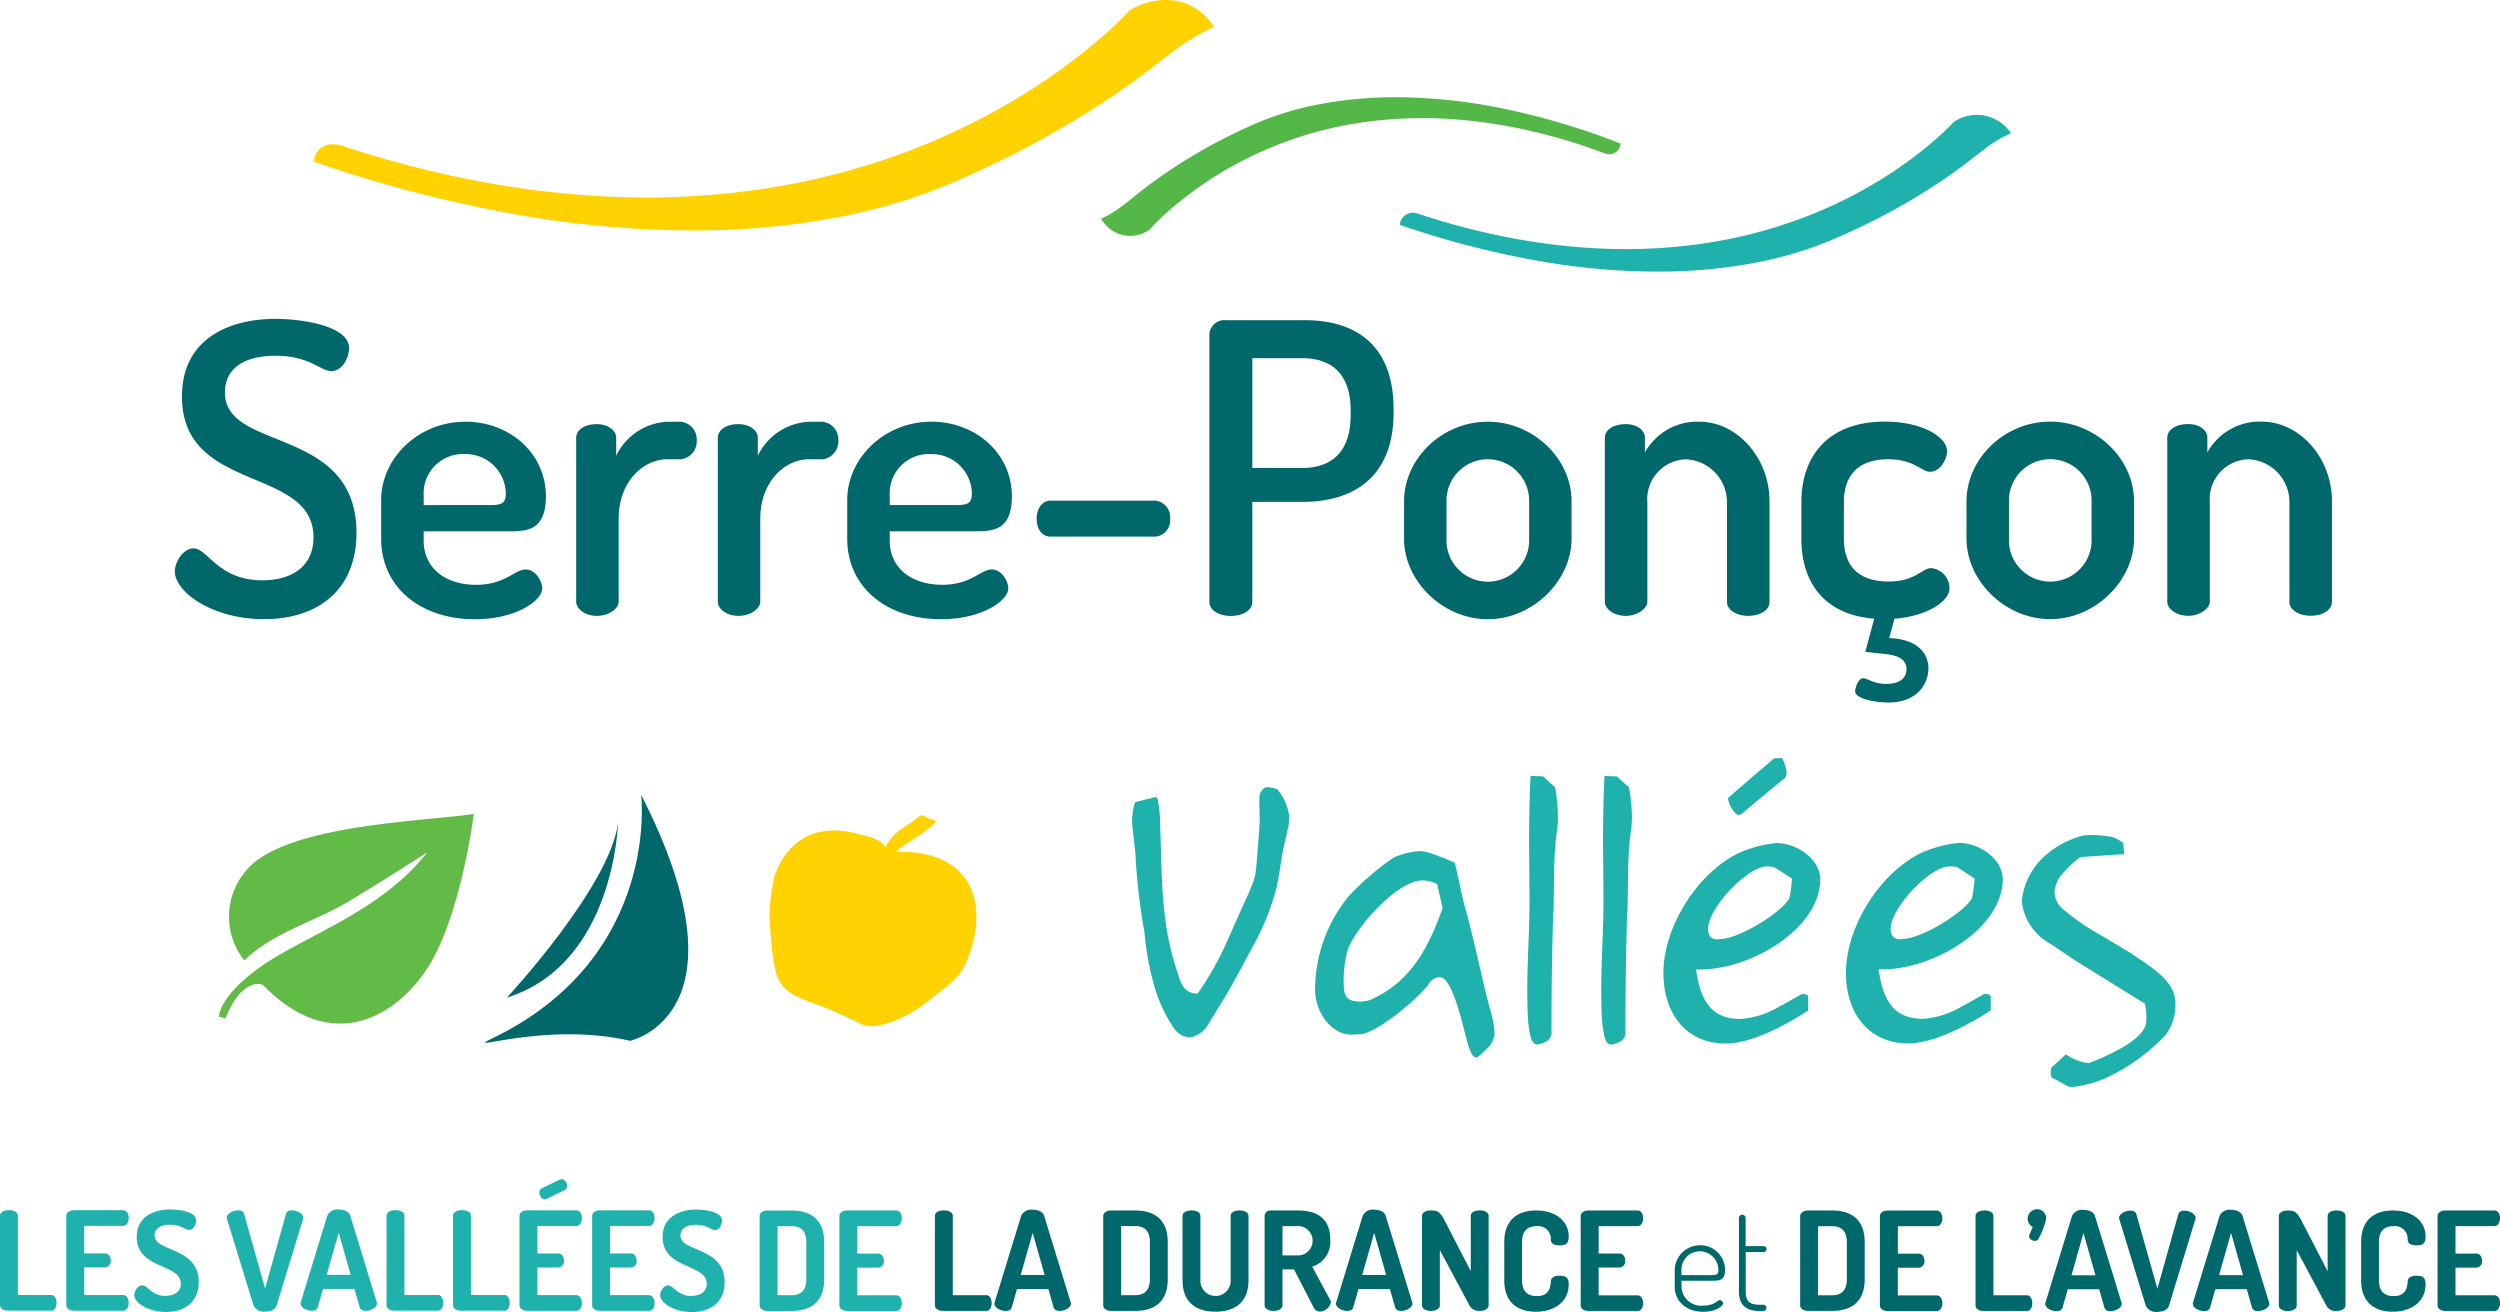 <svg xmlns="http://www.w3.org/2000/svg" width="294.106" height="154.355" viewBox="0 0 294.106 154.355">
  <g id="Calque_1" data-name="Calque 1" transform="translate(0 -0.005)">
    <g id="Groupe_401" data-name="Groupe 401" transform="translate(0 0.005)">
      <path id="Tracé_8609" data-name="Tracé 8609" d="M29.452,130.691l-.772-.234s-.072-2.389,5.048-5.964,14.074-6.44,19.436-13.347c0,0-6.233,4.006-9.449,5.892-3.916,2.3-8.569,3.485-12.062,6.808a8.293,8.293,0,0,1,.135-10.464c4.32-5.5,20.766-5.856,26.873-6.763,0,0-1.527,12.278-5.6,18.35s-11.559,9.6-19.068,1.886c-.566-.584-2.919-.422-4.545,3.835" transform="translate(-2.92 -10.862)" fill="#62bb46"/>
      <path id="Tracé_8610" data-name="Tracé 8610" d="M64.329,132.789c-3.736,1.8,6.2-2.066,16.275.26,0,0,14.47-3.1,1.293-28.939,0,0,2.326,19.122-17.568,28.679" transform="translate(-6.469 -10.606)" fill="#00676a"/>
      <path id="Tracé_8611" data-name="Tracé 8611" d="M79.468,107.75s-.377,16.607-13.068,20.586c0,0,12.2-13.149,13.068-20.586" transform="translate(-6.762 -10.977)" fill="#00676a"/>
      <path id="Tracé_8612" data-name="Tracé 8612" d="M115.628,111.074c7.724-.18,10.284,4.419,9.305,9.754a15.55,15.55,0,0,1-1,3.26c-.754,1.949-2.659,3.054-4.365,4.473-2.784,2.308-6.422,3.512-7.805,2.865-1.527-.719-3.934-1.85-4.724-2.129-5.479-1.949-5.667-2.084-6.242-10.266a23.9,23.9,0,0,1,.566-5.057c1.41-4,4.6-6.314,9.637-5.048,1.15.3,2.838.566,3.449,1.671.611-1.662,2.362-2.47,3.215-3.108,1.213-.916.916-.8,1.707-.4.9.449,1.707,0-.3,1.608-.8.638-1.509.907-3.449,2.38" transform="translate(-10.264 -10.879)" fill="#ffd200"/>
      <path id="Tracé_8613" data-name="Tracé 8613" d="M146.8,25.477c.054-.063.71-.548,1.41-1.123s1.724-1.374,3.027-2.29,2.91-1.958,4.778-3.027a64.967,64.967,0,0,1,6.386-3.2,35.807,35.807,0,0,1,7.6-2.29,48.162,48.162,0,0,1,9.619-.8,63.4,63.4,0,0,1,11.55,1.257,84.307,84.307,0,0,1,13.374,3.88l.79.305a1.337,1.337,0,0,1-1.814,1.177,66.981,66.981,0,0,0-8.335-2.56,59.179,59.179,0,0,0-9.745-1.491,49.931,49.931,0,0,0-10.67.413,44.467,44.467,0,0,0-17.02,6.251,42.656,42.656,0,0,0-4.284,3.045c-1.159.934-2.03,1.751-2.623,2.335s-.9.943-.907.952a3.9,3.9,0,0,1-5.7-1.275,14.308,14.308,0,0,0,2.56-1.572" transform="translate(-14.687 -1.302)" fill="#53b848"/>
      <path id="Tracé_8614" data-name="Tracé 8614" d="M142.59,5.749c-.09.1-1.213.9-2.416,1.85s-2.946,2.263-5.191,3.772-4.994,3.224-8.209,4.994a118.232,118.232,0,0,1-10.994,5.326,65.4,65.4,0,0,1-13.131,3.889,90.523,90.523,0,0,1-16.706,1.536,120.154,120.154,0,0,1-20.119-1.724,156.047,156.047,0,0,1-23.37-5.9l-1.383-.476c.243-1.437,1.248-2.353,3.108-1.94a125.809,125.809,0,0,0,14.568,3.907A109.491,109.491,0,0,0,75.73,23.128a92.429,92.429,0,0,0,18.538-.952A82.792,82.792,0,0,0,113.5,16.8a79.222,79.222,0,0,0,10.167-5.129,73.123,73.123,0,0,0,7.347-5.021,58.66,58.66,0,0,0,4.482-3.835c1.006-.961,1.527-1.545,1.545-1.563C139.186-.17,144.09-1.257,147,3.162a25.633,25.633,0,0,0-4.4,2.6" transform="translate(-4.182 -0.005)" fill="#ffd200"/>
      <path id="Tracé_8615" data-name="Tracé 8615" d="M262.289,63.236a4.689,4.689,0,0,1,4.572-4.949,5.045,5.045,0,0,1,4.805,4.949v11.8c0,1.1,1.329,1.662,2.479,1.662,1.284,0,2.524-.575,2.524-1.662v-11.8c0-5.138-3.808-9.377-8.281-9.377a7.035,7.035,0,0,0-6.377,3.62V55.763c0-.952-1-1.617-2.236-1.617-1.473,0-2.479.665-2.479,1.617V75.038c0,.808,1,1.662,2.479,1.662,1.329,0,2.524-.853,2.524-1.662v-11.8Zm-13.9,4.383a4.863,4.863,0,1,1-9.718,0V63.236a4.86,4.86,0,1,1,9.718,0Zm-4.859-13.76c-5.425,0-9.853,4.383-9.853,9.377v4.383c0,5,4.572,9.476,9.853,9.476s9.853-4.527,9.853-9.476V63.236c0-5.138-4.617-9.377-9.853-9.377M231.671,73.475a2.37,2.37,0,0,0-2.138-2.38c-1.1,0-1.859,1.572-5,1.572-3.665,0-5.281-1.9-5.281-5.048V63.335c0-3.144,1.662-5.048,5.236-5.048,3.045,0,3.907,1.473,4.9,1.473,1.186,0,2-1.473,2-2.425,0-1.671-2.955-3.476-7.284-3.476-6.808,0-9.853,4.141-9.853,9.476v4.284c0,5.093,2.614,8.946,8.569,9.422l-1.051,3.907,2.281.243c1.662.144,2.569.71,2.569,1.805,0,1-.763,1.716-2.38,1.716-1.527,0-2.236-.665-2.712-.665-.62,0-.952,1.186-.952,1.527,0,.907,2.425,1.329,3.907,1.329,3.476,0,4.715-2.281,4.715-4,0-1.859-1.383-3.476-4.617-3.575l.62-2.281c3.808-.287,6.476-2.048,6.476-3.566M196.121,63.245a4.689,4.689,0,0,1,4.572-4.949,5.045,5.045,0,0,1,4.805,4.949v11.8c0,1.1,1.329,1.662,2.479,1.662,1.284,0,2.524-.575,2.524-1.662v-11.8c0-5.138-3.808-9.377-8.281-9.377a7.035,7.035,0,0,0-6.377,3.62V55.772c0-.952-1-1.617-2.236-1.617-1.473,0-2.479.665-2.479,1.617V75.047c0,.808,1,1.662,2.479,1.662,1.329,0,2.524-.853,2.524-1.662v-11.8Zm-13.9,4.383a4.863,4.863,0,1,1-9.718,0V63.245a4.86,4.86,0,1,1,9.718,0Zm-4.859-13.76c-5.425,0-9.853,4.383-9.853,9.377v4.383c0,5,4.572,9.476,9.853,9.476s9.853-4.527,9.853-9.476V63.245c0-5.138-4.617-9.377-9.853-9.377M155.56,46.4c3.521,0,5.667,1.949,5.667,6.143v.575c0,4.185-2.138,6.188-5.667,6.188h-5.9V46.4h5.9ZM144.611,75.056c0,1.1,1.284,1.662,2.524,1.662s2.524-.575,2.524-1.662V63.3h5.9c6,0,10.715-2.9,10.715-10.518V52.4c0-7.661-4.572-10.473-10.428-10.473H146.56a1.765,1.765,0,0,0-1.949,1.617V75.065Zm-20.326-9.763c0,1.239.665,2.093,1.617,2.093h12.377a1.943,1.943,0,0,0,1.716-2.093,1.983,1.983,0,0,0-1.716-2.138H125.9c-.952,0-1.617.952-1.617,2.138M107,63.676V62.149a4.617,4.617,0,0,1,4.859-4.473,4.713,4.713,0,0,1,4.805,4.572c0,1.141-.377,1.428-1.76,1.428H107Zm4.9-9.808c-5.479,0-9.9,4.239-9.9,9.233v4.527c0,5.667,4.572,9.476,11.047,9.476,4.805,0,7.9-2.192,7.9-3.62,0-.853-.763-2.236-1.949-2.236-1.284,0-2.425,1.805-5.811,1.805-3.665,0-6.188-2-6.188-5.191v-1.1h10.042c2.147,0,4.329-.144,4.329-4.1,0-5.191-4.383-8.8-9.476-8.8M99.056,58.3a2.126,2.126,0,0,0,1.9-2.236,2.081,2.081,0,0,0-1.9-2.192H97.529a7.06,7.06,0,0,0-6.045,4V55.772c0-.952-1.051-1.617-2.281-1.617-1.428,0-2.425.665-2.425,1.617V75.047c0,.808,1,1.662,2.425,1.662s2.569-.853,2.569-1.662V65.284c0-4.329,2.856-7,5.757-7h1.527Zm-16.661,0a2.126,2.126,0,0,0,1.9-2.236,2.081,2.081,0,0,0-1.9-2.192H80.868a7.06,7.06,0,0,0-6.045,4V55.772c0-.952-1.051-1.617-2.281-1.617-1.428,0-2.425.665-2.425,1.617V75.047c0,.808,1,1.662,2.425,1.662s2.569-.853,2.569-1.662V65.284c0-4.329,2.856-7,5.757-7h1.527Zm-30.223,5.38V62.149a4.617,4.617,0,0,1,4.859-4.473,4.713,4.713,0,0,1,4.805,4.572c0,1.141-.377,1.428-1.76,1.428Zm4.9-9.808c-5.479,0-9.9,4.239-9.9,9.233v4.527c0,5.667,4.572,9.476,11.047,9.476,4.805,0,7.9-2.192,7.9-3.62,0-.853-.763-2.236-1.949-2.236-1.284,0-2.425,1.805-5.811,1.805-3.665,0-6.188-2-6.188-5.191v-1.1H62.222c2.147,0,4.329-.144,4.329-4.1,0-5.191-4.383-8.8-9.476-8.8M33.229,72.532c-5.281,0-6.431-3.763-8.137-3.763-1.186,0-2.192,1.572-2.192,2.712,0,2.38,4.329,5.614,10.518,5.614s10.85-3.332,10.85-10.14c0-12.664-15.475-9.476-15.475-16.517,0-3,2.479-4.329,5.946-4.329,4.051,0,5.281,1.805,6.566,1.805,1.428,0,2.093-1.76,2.093-2.712,0-2.614-5.569-3.431-8.667-3.431-5.093,0-10.994,2.093-10.994,9.143,0,11.425,15.475,8.137,15.475,16.562,0,3.431-2.569,5.048-6,5.048" transform="translate(-2.332 -4.258)" fill="#00676a"/>
      <path id="Tracé_8616" data-name="Tracé 8616" d="M269.9,131.813a5.721,5.721,0,0,0,1.123-3.494,3.582,3.582,0,0,0-.045-.692c-.26-1.94-2.066-3.323-4.913-5.173-.305-.26-1.85-1.123-3.539-2.156a28.94,28.94,0,0,1-4.742-3.233,2.783,2.783,0,0,1-.988-1.94,3.855,3.855,0,0,1,.6-1.814,14.711,14.711,0,0,1,2.416-2.371l5.173-.341-.09-1.293a3.771,3.771,0,0,0-1.2-.692,12.413,12.413,0,0,0-2.542-.26,5.615,5.615,0,0,0-.907.045,10.6,10.6,0,0,0-4.141,2.03,8.29,8.29,0,0,0-3.108,5.3,1.411,1.411,0,0,0-.045.431,6.47,6.47,0,0,0,3.233,4.913c1.814,1.168,2.371,1.635,3.665,2.416,1.248.772,3.189,1.985,7.59,4.7a9.04,9.04,0,0,1,.171,1.554,4.056,4.056,0,0,1-.045.737c-.126,1.033-1.554,2.2-3.063,3.018a26.4,26.4,0,0,1-3.665,1.68h-.171a6.1,6.1,0,0,1-2.542-1.033c-.521.521-1.554,1.419-1.68,1.554a1.221,1.221,0,0,0-.09.521,1.529,1.529,0,0,0,.09.6c.045.126.26.171.521.305.386.26.907.476,1.293.736a1.271,1.271,0,0,0,.647.126,13.108,13.108,0,0,0,4.437-1.293,22.737,22.737,0,0,0,6.557-4.868m-24.574-19.706,2.066,1.338a16.873,16.873,0,0,1-.305,2.326c-1.033,1.769-5.946,4.742-8.1,4.787-.126,0-.26.045-.341.045-.6,0-1.123-.26-1.123-1.248,0-2.461,4.652-7.329,6.9-7.329a3.569,3.569,0,0,1,.907.09M236.1,124.151h.476c5.946,0,14.056-4.742,14.137-10.562,0-2.5-2.847-4.311-5.129-4.311a13.739,13.739,0,0,0-4.7,1.293c-4.653,2.371-8.622,8.533-8.622,14.011,0,4.742,2.677,8.281,7.329,8.281,2.973,0,6.988-2.111,9.7-3.88v-1.6c0-.341-.647-.341-.6-.341-.26,0-.386.126-.817.386-.521.26-1.123.647-1.814.988a10.371,10.371,0,0,1-4.742,1.554c-3.539,0-4.7-2.281-5.218-5.82m-17.676-20.173a.157.157,0,0,0-.045.09,3.339,3.339,0,0,0,.772,1.6.666.666,0,0,0,.476.305.845.845,0,0,0,.6-.305s1.383-1.168,2.461-2.066c1.123-.907,2.2-1.85,2.281-1.85a.86.86,0,0,0,.305-.692v-.216a5.56,5.56,0,0,0-.521-1.554l-.952.045c-.907.772-5.3,4.527-5.389,4.653m5.434,8.146,2.066,1.338a16.868,16.868,0,0,1-.305,2.326c-1.033,1.769-5.946,4.742-8.1,4.787-.126,0-.26.045-.341.045-.6,0-1.123-.26-1.123-1.248,0-2.461,4.653-7.329,6.9-7.329a3.569,3.569,0,0,1,.907.09m-9.224,12.026h.476c5.946,0,14.056-4.742,14.137-10.562,0-2.5-2.847-4.311-5.129-4.311a13.739,13.739,0,0,0-4.7,1.293c-4.653,2.371-8.622,8.533-8.622,14.011,0,4.742,2.677,8.281,7.329,8.281,2.973,0,6.988-2.111,9.7-3.88v-1.6c0-.341-.647-.341-.6-.341-.26,0-.386.126-.817.386-.521.26-1.123.647-1.814.988a10.372,10.372,0,0,1-4.742,1.554c-3.539,0-4.7-2.281-5.218-5.82m-7.76-15.646a12.524,12.524,0,0,0,.216-2.156,20.174,20.174,0,0,0-.341-3.62l-1.419-1.293-1.464-.045c-.126,2.5-.171,4.958-.171,7.419s.045,4.958.045,7.455c0,3.4-.26,6.853-.26,10.257,0,.737,0,2.461.126,4.006.171,1.248.305,2.461,1.078,2.461a3.984,3.984,0,0,0,1.168-.431,2.448,2.448,0,0,0,.386-.476.987.987,0,0,0,.09-.521c0-4.311.045-8.578.171-12.934.216-3.494,0-6.9.386-10.131m-8.712,0a12.527,12.527,0,0,0,.216-2.156,20.174,20.174,0,0,0-.341-3.62l-1.419-1.293-1.464-.045c-.126,2.5-.171,4.958-.171,7.419s.045,4.958.045,7.455c0,3.4-.26,6.853-.26,10.257,0,.737,0,2.461.126,4.006.171,1.248.305,2.461,1.078,2.461a3.984,3.984,0,0,0,1.168-.431,2.448,2.448,0,0,0,.386-.476.987.987,0,0,0,.09-.521c0-4.311.045-8.578.171-12.934.216-3.494,0-6.9.386-10.131m-14.011,5.6.647,2.847c-1.635,4.527-3.575,8.407-8.021,10.562a3.407,3.407,0,0,1-1.635.431c-1.724,0-1.985-.692-1.985-2.371A14.26,14.26,0,0,1,173.6,122c.772-2.5,5.775-8.317,8.883-8.317a4.122,4.122,0,0,1,1.68.431m6.081,19.14a2.708,2.708,0,0,0,.692-1.554,13.767,13.767,0,0,0-.647-3.233c-.817-3.144-1.68-7.284-2.632-10.868-.6-1.985-.907-4.006-1.419-5.991-.476-.216-1.168-.521-1.9-.772a8.9,8.9,0,0,0-1.985-.6,8.936,8.936,0,0,0-3.323.772,33.124,33.124,0,0,0-5.218,4.482,17.463,17.463,0,0,0-4.006,11.038c0,2.587,1.85,5.3,4.266,5.3.386,0,.692-.045,1.078-.045,1.9-.126,6.682-4.1,7.976-5.82a1.713,1.713,0,0,1,1.338-.907c.907,0,1.68,1.985,2.416,4.437.305,1.123.557,2.2.817,3.108a6.069,6.069,0,0,0,.647,1.68,1.023,1.023,0,0,0,.521.26,18.228,18.228,0,0,0,1.383-1.293M166.63,107.6a6.965,6.965,0,0,0,.126-1.293,2.079,2.079,0,0,0-.045-.521,6.139,6.139,0,0,0-1.383-2.847,5.47,5.47,0,0,0-1.123-.216h-.216a1.489,1.489,0,0,0-.736,1.168v.647c0,.772.045,1.383.045,2.066,0,.305-.045.6-.045.988-.171,1.94-.305,4.141-.386,4.7a6.375,6.375,0,0,1-.521,2.03,15.651,15.651,0,0,1-.692,1.6c-.862,1.9-1.635,3.709-2.461,5.515A35.893,35.893,0,0,1,156,126.99,1.878,1.878,0,0,1,154.19,126a5.886,5.886,0,0,1-.521-1.338c-1.6-4.653-1.85-8.928-1.985-14.227l-.126-4.221-.126-1.293c-.126-.476-.09-1.033-.431-1.033h-.045c-.26.126-.907.216-1.464.386-.386.126-.862.126-.907.341a8.137,8.137,0,0,0-.305,2.111,8.015,8.015,0,0,0,.09,1.033c.09,1.248.341,2.542.341,3.575a76.125,76.125,0,0,0,1.033,8.533,32.979,32.979,0,0,0,1.293,6.727,17.315,17.315,0,0,0,2.111,4.4,2.433,2.433,0,0,0,1.94,1.168h.126a3.827,3.827,0,0,0,1.769-1.123l1.85-3.018c1.248-2.03,2.326-4.1,3.449-6.206a29.763,29.763,0,0,0,3.018-7.374c.341-1.635.521-3.233.862-4.913.126-.521.305-1.248.431-1.94" transform="translate(-15.099 -10.115)" fill="#1fb2ac"/>
      <path id="Tracé_8617" data-name="Tracé 8617" d="M252.248,18.994c-.063.072-.826.611-1.644,1.257s-2,1.536-3.521,2.56S243.7,25,241.514,26.2a77.715,77.715,0,0,1-7.464,3.611,44.5,44.5,0,0,1-8.919,2.641A61.047,61.047,0,0,1,213.8,33.491a80.6,80.6,0,0,1-13.652-1.177,105.793,105.793,0,0,1-15.862-4.006l-.943-.323a1.555,1.555,0,0,1,2.111-1.32,83.328,83.328,0,0,0,9.889,2.65,74.062,74.062,0,0,0,11.532,1.455,63.2,63.2,0,0,0,12.583-.647,55.906,55.906,0,0,0,13.05-3.656,52.373,52.373,0,0,0,6.9-3.485,50.574,50.574,0,0,0,4.985-3.413c1.338-1.042,2.353-1.949,3.045-2.6s1.033-1.051,1.051-1.06a4.82,4.82,0,0,1,6.754,1.293,17.573,17.573,0,0,0-2.991,1.76" transform="translate(-18.67 -1.538)" fill="#1fb2ac"/>
      <path id="Tracé_8618" data-name="Tracé 8618" d="M301.34,160.373h4.572c.422,0,.665-.44.665-.934,0-.44-.207-.907-.665-.907h-5.757c-.467,0-.925.225-.925.665v10.491c0,.44.449.665.925.665h5.757c.449,0,.665-.467.665-.907,0-.5-.242-.934-.665-.934H301.34v-3.251H303.8a.731.731,0,0,0,.665-.808c0-.44-.242-.844-.665-.844H301.34v-3.233Zm-5.623,1.6c.018.485.449.665,1.051.665.71,0,1.051-.2,1.051-1.033,0-1.877-1.6-3.072-3.844-3.072-2.039,0-3.736,1.006-3.736,3.7v4.509c0,2.7,1.68,3.7,3.718,3.7,2.263,0,3.862-1.248,3.862-3.2,0-.826-.341-1.033-1.069-1.033-.548,0-1.006.162-1.033.665-.045.683-.18,1.733-1.653,1.733-1.114,0-1.733-.6-1.733-1.859v-4.509c0-1.257.611-1.859,1.7-1.859a1.492,1.492,0,0,1,1.68,1.6m-8.362,8.371c.521,0,1.051-.225,1.051-.665V159.178c0-.449-.53-.647-1.051-.647s-1.051.2-1.051.647v6.5l-3.117-6.027c-.5-.952-.808-1.114-1.572-1.114-.53,0-1.051.207-1.051.665V169.7c0,.44.521.665,1.051.665s1.051-.225,1.051-.665v-6.5l3.476,6.5a1.263,1.263,0,0,0,1.213.665m-13.823-4.221,1.41-4.967,1.41,4.967h-2.811Zm-1.76,4.221c.359,0,.629-.117.71-.422l.611-2.147h3.7l.611,2.147c.081.305.359.422.71.422.566,0,1.329-.368,1.329-.871a.665.665,0,0,0-.036-.162l-3.117-10.167c-.144-.485-.745-.71-1.356-.71a1.3,1.3,0,0,0-1.338.71l-3.117,10.167a.771.771,0,0,0-.036.162c0,.521.763.871,1.329.871m-6.853-.611a1.337,1.337,0,0,0,1.356.71c.611,0,1.213-.225,1.356-.71l3.108-10.167a.668.668,0,0,0,.036-.162c0-.5-.763-.871-1.329-.871-.359,0-.629.117-.71.422l-2.461,8.766-2.47-8.766c-.081-.305-.359-.422-.71-.422-.566,0-1.329.359-1.329.871a.769.769,0,0,0,.036.162Zm-8.748-3.6,1.41-4.967,1.41,4.967h-2.811Zm-1.76,4.221c.359,0,.629-.117.71-.422l.611-2.147h3.7l.611,2.147c.081.305.359.422.71.422.566,0,1.329-.368,1.329-.871a.666.666,0,0,0-.036-.162l-3.117-10.167c-.144-.485-.745-.71-1.356-.71a1.3,1.3,0,0,0-1.338.71l-3.117,10.167a.771.771,0,0,0-.036.162c0,.521.763.871,1.329.871m-2.308-11.982a1.1,1.1,0,0,0-1.087,1.1,1.132,1.132,0,0,0,.6.988l-.368.853a.475.475,0,0,0-.063.225c0,.359.4.548.692.548a.428.428,0,0,0,.422-.26,9.113,9.113,0,0,0,.907-2.38,1.11,1.11,0,0,0-1.1-1.087m-1.177,11.982c.422,0,.629-.467.629-.925s-.207-.925-.629-.925h-3.943v-9.332c0-.449-.53-.647-1.051-.647s-1.051.2-1.051.647v10.509c0,.44.449.665.925.665h5.129Zm-15.188-9.979h4.572c.422,0,.665-.44.665-.934,0-.44-.207-.907-.665-.907h-5.757c-.467,0-.925.225-.925.665v10.491c0,.44.449.665.925.665h5.757c.449,0,.665-.467.665-.907,0-.5-.243-.934-.665-.934h-4.572v-3.251H238.2a.737.737,0,0,0,.665-.808c0-.44-.243-.844-.665-.844h-2.461v-3.233Zm-7.7,0c1.069,0,1.7.6,1.7,1.859v4.41c0,1.257-.629,1.859-1.7,1.859h-1.68v-8.128h1.68Zm-2.865-1.841c-.548,0-.925.305-.925.647V169.7c0,.341.368.647.925.647h2.865c2.138,0,3.8-1.006,3.8-3.7v-4.41c0-2.7-1.662-3.7-3.8-3.7h-2.865Zm-7.338,4.886h2.147a.336.336,0,0,0,.305-.341.341.341,0,0,0-.305-.359h-2.147v-3.359a.4.4,0,0,0-.79,0v8.685c0,1.617.853,2.308,2.461,2.308h.4a.364.364,0,0,0,.368-.368.354.354,0,0,0-.368-.368h-.4c-1.23,0-1.662-.422-1.662-1.572v-4.626Zm-7.554,2.712v-.665a2.164,2.164,0,0,1,2.183-2.138,2.2,2.2,0,0,1,2.165,2.218c0,.485-.18.584-.907.584h-3.44Zm2.183-3.512a2.964,2.964,0,0,0-2.973,2.91v1.922c0,1.8,1.392,2.991,3.359,2.991,1.437,0,2.326-.647,2.326-.988a.429.429,0,0,0-.368-.386c-.341,0-.6.647-1.922.647a2.316,2.316,0,0,1-2.6-2.245v-.683h3.754c.692,0,1.374-.036,1.374-1.248a2.92,2.92,0,0,0-2.946-2.928m-11.928-2.245h4.572c.422,0,.665-.44.665-.934,0-.44-.207-.907-.665-.907h-5.757c-.467,0-.925.225-.925.665v10.491c0,.44.449.665.925.665h5.757c.449,0,.665-.467.665-.907,0-.5-.243-.934-.665-.934h-4.572V165.25H203a.737.737,0,0,0,.665-.808c0-.44-.243-.844-.665-.844h-2.461v-3.233Zm-5.623,1.6c.018.485.449.665,1.051.665.71,0,1.051-.2,1.051-1.033,0-1.877-1.6-3.072-3.844-3.072-2.039,0-3.736,1.006-3.736,3.7v4.509c0,2.7,1.68,3.7,3.718,3.7,2.263,0,3.862-1.248,3.862-3.2,0-.826-.341-1.033-1.069-1.033-.548,0-1.006.162-1.033.665-.045.683-.18,1.733-1.653,1.733-1.114,0-1.733-.6-1.733-1.859v-4.509c0-1.257.611-1.859,1.7-1.859a1.492,1.492,0,0,1,1.68,1.6m-8.362,8.371c.521,0,1.051-.225,1.051-.665V159.169c0-.449-.53-.647-1.051-.647s-1.051.2-1.051.647v6.5l-3.117-6.027c-.5-.952-.808-1.114-1.572-1.114-.53,0-1.051.207-1.051.665v10.491c0,.44.521.665,1.051.665s1.051-.225,1.051-.665v-6.5l3.476,6.5a1.263,1.263,0,0,0,1.213.665m-13.823-4.221,1.41-4.967,1.41,4.967h-2.811Zm-1.76,4.221c.359,0,.629-.117.71-.422l.611-2.147h3.7l.611,2.147c.081.305.359.422.71.422.566,0,1.329-.368,1.329-.871a.667.667,0,0,0-.036-.162l-3.117-10.167c-.144-.485-.745-.71-1.356-.71a1.3,1.3,0,0,0-1.338.71l-3.117,10.167a.77.77,0,0,0-.036.162c0,.521.763.871,1.329.871m-5.838-9.979a1.725,1.725,0,1,1,0,3.449h-1.778v-3.44h1.778Zm-3.88,9.314c0,.44.53.665,1.051.665s1.051-.225,1.051-.665v-4.221H164.7l2.3,4.464a.833.833,0,0,0,.728.5,1.366,1.366,0,0,0,1.311-1.1.459.459,0,0,0-.081-.26l-2.12-3.925a3.037,3.037,0,0,0,2.12-3.233c0-2.569-1.715-3.377-3.835-3.377h-3.2a.658.658,0,0,0-.683.647V169.7Zm-4-2.946a1.78,1.78,0,1,1-3.557,0v-7.563c0-.449-.53-.647-1.051-.647s-1.051.2-1.051.647v7.563c0,2.7,1.7,3.7,3.88,3.7s3.88-1.006,3.88-3.7v-7.563c0-.449-.53-.647-1.051-.647s-1.051.2-1.051.647v7.563Zm-11.2-6.368c1.069,0,1.7.6,1.7,1.859v4.41c0,1.257-.629,1.859-1.7,1.859h-1.68v-8.128h1.68Zm-2.865-1.841c-.548,0-.925.305-.925.647V169.7c0,.341.368.647.925.647h2.865c2.138,0,3.8-1.006,3.8-3.7v-4.41c0-2.7-1.662-3.7-3.8-3.7h-2.865Zm-10.634,7.6,1.41-4.967,1.41,4.967h-2.811Zm-1.76,4.221c.359,0,.629-.117.71-.422l.611-2.147h3.7l.611,2.147c.081.305.359.422.71.422.566,0,1.329-.368,1.329-.871a.667.667,0,0,0-.036-.162L135.3,159.151c-.144-.485-.745-.71-1.356-.71a1.3,1.3,0,0,0-1.338.71l-3.117,10.167a.769.769,0,0,0-.036.162c0,.521.763.871,1.329.871m-2.281,0c.422,0,.629-.467.629-.925s-.207-.925-.629-.925h-3.943v-9.332c0-.449-.53-.647-1.051-.647s-1.051.2-1.051.647v10.509c0,.44.449.665.925.665h5.129Z" transform="translate(-12.47 -16.131)" fill="#00676a"/>
      <path id="Tracé_8619" data-name="Tracé 8619" d="M100.855,159.976h4.572c.422,0,.665-.44.665-.934,0-.44-.207-.907-.665-.907H99.67c-.467,0-.925.225-.925.665V169.29c0,.44.449.665.925.665h5.757c.449,0,.665-.467.665-.907,0-.5-.243-.934-.665-.934h-4.572v-3.251h2.461a.737.737,0,0,0,.665-.808c0-.44-.243-.844-.665-.844h-2.461v-3.233Zm-7.7,0c1.069,0,1.7.6,1.7,1.859v4.41c0,1.257-.629,1.859-1.7,1.859h-1.68v-8.128Zm-2.865-1.841c-.548,0-.925.305-.925.647v10.527c0,.341.368.647.925.647h2.865c2.138,0,3.8-1.006,3.8-3.7v-4.41c0-2.7-1.662-3.7-3.8-3.7H90.293ZM81.338,168.2c-1.653,0-2.084-1.248-2.748-1.248-.5,0-.925.683-.925,1.132,0,.934,1.617,2,3.736,2,2.227,0,3.844-1.195,3.844-3.512,0-4.185-5.191-3.494-5.191-5.5,0-.772.665-1.248,1.823-1.248,1.356,0,1.733.611,2.227.611.584,0,.844-.745.844-1.114,0-1.069-2.12-1.293-3.072-1.293-1.859,0-3.925.826-3.925,3.233,0,3.835,5.191,3.09,5.191,5.515,0,.97-.844,1.41-1.814,1.41m-9.557-8.227h4.572c.422,0,.665-.44.665-.934,0-.44-.207-.907-.665-.907H70.587c-.467,0-.925.225-.925.665v10.491c0,.44.449.665.925.665h5.757c.449,0,.665-.467.665-.907,0-.5-.243-.934-.665-.934H71.773v-3.251h2.461a.737.737,0,0,0,.665-.808c0-.44-.243-.844-.665-.844H71.773v-3.233Zm-8.551,0h4.572c.422,0,.665-.44.665-.934,0-.44-.207-.907-.665-.907H62.037c-.467,0-.925.225-.925.665v10.491c0,.44.449.665.925.665h5.757c.449,0,.665-.467.665-.907,0-.5-.243-.934-.665-.934H63.222v-3.251h2.461a.737.737,0,0,0,.665-.808c0-.44-.243-.844-.665-.844H63.222v-3.233Zm3.215-4.221a.507.507,0,0,0,.287-.485c0-.359-.278-.79-.647-.79a1,1,0,0,0-.207.036l-2.138,1.033a.523.523,0,0,0-.278.5c0,.359.287.79.647.79a.7.7,0,0,0,.225-.063l2.1-1.015Zm-7.1,14.191c.422,0,.629-.467.629-.925s-.207-.925-.629-.925H55.4v-9.332c0-.449-.53-.647-1.051-.647s-1.051.2-1.051.647v10.509c0,.44.449.665.925.665h5.129Zm-7.823,0c.422,0,.629-.467.629-.925s-.207-.925-.629-.925H47.576v-9.332c0-.449-.53-.647-1.051-.647s-1.051.2-1.051.647v10.509c0,.44.449.665.925.665h5.129Zm-13.077-4.221,1.41-4.967,1.41,4.967H38.451Zm-1.76,4.221c.359,0,.629-.117.71-.422L38,167.368h3.7l.611,2.147c.081.305.359.422.71.422.566,0,1.329-.368,1.329-.871a.666.666,0,0,0-.036-.162L41.2,158.736c-.144-.485-.745-.71-1.356-.71a1.3,1.3,0,0,0-1.338.71L35.388,168.9a.77.77,0,0,0-.036.162c0,.521.763.871,1.329.871m-6.853-.611a1.337,1.337,0,0,0,1.356.71c.611,0,1.213-.225,1.356-.71l3.108-10.167a.667.667,0,0,0,.036-.162c0-.5-.763-.871-1.329-.871-.359,0-.629.117-.71.422l-2.461,8.766-2.47-8.766c-.081-.305-.359-.422-.71-.422-.566,0-1.329.359-1.329.871a.77.77,0,0,0,.036.162l3.117,10.167Zm-10.356-1.132c-1.653,0-2.084-1.248-2.748-1.248-.5,0-.925.683-.925,1.132,0,.934,1.617,2,3.736,2,2.227,0,3.844-1.195,3.844-3.512,0-4.185-5.191-3.494-5.191-5.5,0-.772.665-1.248,1.823-1.248,1.356,0,1.733.611,2.227.611.584,0,.844-.745.844-1.114,0-1.069-2.12-1.293-3.072-1.293-1.859,0-3.925.826-3.925,3.233,0,3.835,5.191,3.09,5.191,5.515,0,.97-.844,1.41-1.814,1.41m-9.557-8.227h4.572c.422,0,.665-.44.665-.934,0-.44-.207-.907-.665-.907H8.721c-.467,0-.925.225-.925.665v10.491c0,.44.449.665.925.665h5.757c.449,0,.665-.467.665-.907,0-.5-.243-.934-.665-.934H9.907v-3.251h2.461a.737.737,0,0,0,.665-.808c0-.44-.243-.844-.665-.844H9.907v-3.233Zm-3.88,9.979c.422,0,.629-.467.629-.925s-.207-.925-.629-.925H2.1v-9.332c0-.449-.53-.647-1.051-.647s-1.051.2-1.051.647v10.509c0,.44.449.665.925.665h5.12Z" transform="translate(0 -15.734)" fill="#1fb2ac"/>
    </g>
  </g>
</svg>
